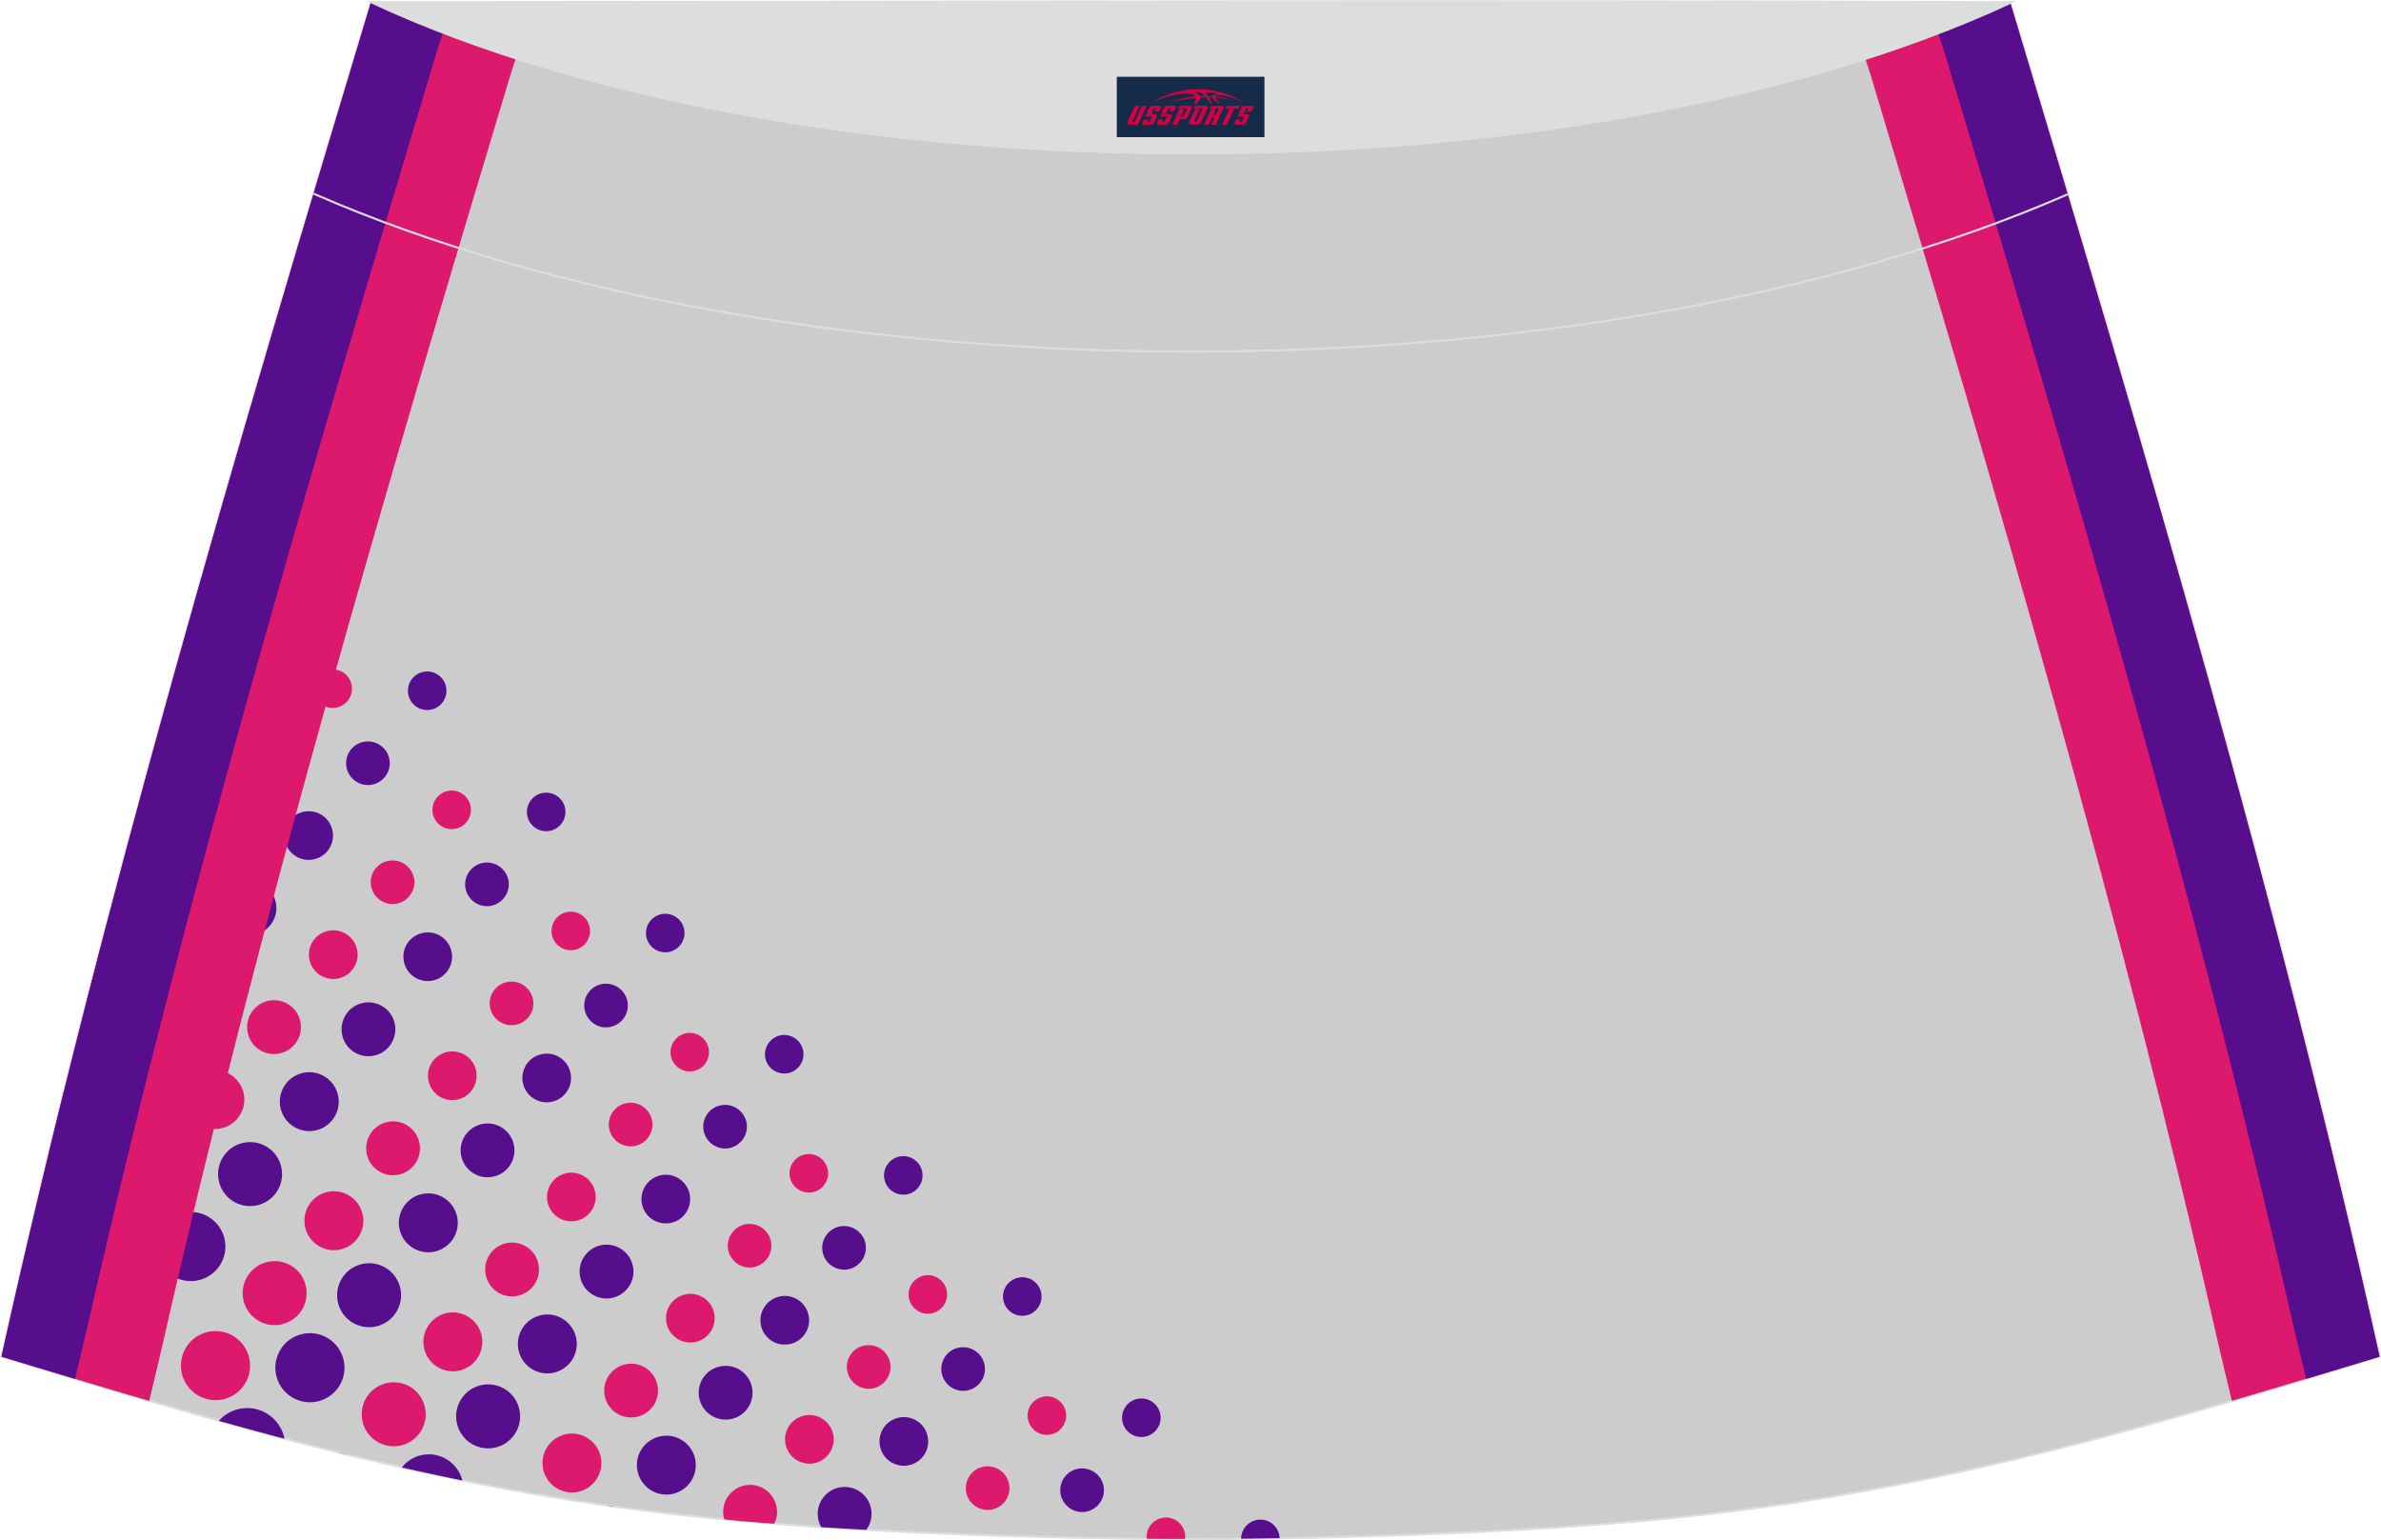 <?xml version="1.0" encoding="utf-8"?>
<!-- Generator: Adobe Illustrator 24.0.0, SVG Export Plug-In . SVG Version: 6.00 Build 0)  -->
<svg xmlns="http://www.w3.org/2000/svg" xmlns:xlink="http://www.w3.org/1999/xlink" version="1.1" id="图层_1" x="0px" y="0px" width="387.08px" height="250.4px" viewBox="0 0 387.08 250.4" enable-background="new 0 0 387.08 250.4" xml:space="preserve">
<g>
	<path fill="#CCCCCC" stroke="#DCDDDD" stroke-width="0.341" stroke-miterlimit="22.926" d="M193.55,250.2L193.55,250.2   l-3.17-0.01l-3.16-0.02l-3.16-0.03l-3.16-0.05l-3.16-0.05l-3.16-0.06l-3.16-0.07l-3.16-0.08l-3.16-0.09l-3.16-0.1l-3.16-0.11   l-3.11-0.11l-3.11-0.13l-3.11-0.14l-3.11-0.15l-3.11-0.16l-3.11-0.17l-3.11-0.18l-3.11-0.19l-3.11-0.22l-3.14-0.23l-3.14-0.25   l-3.14-0.26l-3.13-0.28l-3.13-0.31l-3.13-0.33l-3.13-0.35l-3.11-0.38l-3.11-0.4l-3.07-0.42l-3.06-0.44l-3.06-0.47l-3.06-0.49   l-3.06-0.51l-3.05-0.55l-3.05-0.56l-3.03-0.58l-3.03-0.6l-3.02-0.63l-3.02-0.65l-3.01-0.66l-3.01-0.68l-3.01-0.7l-3.01-0.72   l-3-0.74l-3.01-0.76l-3.01-0.77l-3.01-0.8l-3-0.81l-3-0.82l-3-0.83l-2.99-0.84l-2.99-0.85l-2.99-0.86l-2.99-0.86l-2.99-0.88   l-2.98-0.88l-2.98-0.89l-2.98-0.89l-2.98-0.9l-2.98-0.9l-2.98-0.9l-2.98-0.9C16.79,146.09,38.05,74.26,60.31,0.36   c106.77,29.51,159.7,29.51,266.47,0c22.25,73.91,43.52,145.73,60.07,220.21l-2.98,0.9l-2.98,0.9l-2.98,0.9l-2.98,0.9l-2.98,0.89   l-2.98,0.89l-2.98,0.88l-2.98,0.88l-2.99,0.86l-2.99,0.86l-2.99,0.85l-2.99,0.84l-3,0.83l-3,0.82l-3,0.81l-3,0.8l-3.01,0.77   l-3.01,0.76l-3,0.74l-3,0.72l-3.01,0.7l-3.01,0.68l-3.01,0.66l-3.02,0.65l-3.02,0.63l-3.03,0.6l-3.03,0.58l-3.05,0.56l-3.05,0.55   l-3.05,0.51l-3.06,0.49l-3.06,0.47l-3.06,0.44l-3.07,0.42l-3.11,0.4l-3.11,0.38l-3.13,0.35l-3.13,0.33l-3.13,0.31l-3.13,0.28   l-3.13,0.26l-3.14,0.25l-3.14,0.23l-3.11,0.22l-3.11,0.19l-3.11,0.18l-3.11,0.17l-3.11,0.16l-3.11,0.15l-3.11,0.14l-3.11,0.13   l-3.11,0.11l-3.16,0.11l-3.16,0.1l-3.16,0.09l-3.16,0.08l-3.16,0.07l-3.16,0.06l-3.16,0.05l-3.16,0.05l-3.16,0.03l-3.16,0.02   L193.55,250.2L193.55,250.2L193.55,250.2z"/>
	<g>
		<g>
			<path fill="#DD196D" d="M54.95,236.12c0.51,0.06,1.01,0.18,1.49,0.36L54.95,236.12L54.95,236.12z M192.66,250.19h-2.27     l-3.16-0.02l-0.8-0.01c-0.17-1.61,0.93-3.1,2.55-3.4c1.7-0.31,3.34,0.81,3.65,2.51C192.68,249.59,192.69,249.89,192.66,250.19     L192.66,250.19z M125.87,247.72l-1.42-0.11l-3.14-0.26l-3.13-0.28l-0.43-0.05c-0.05-0.15-0.08-0.3-0.11-0.45     c-0.44-2.38,1.14-4.66,3.51-5.1c2.38-0.44,4.66,1.14,5.1,3.51C126.44,245.95,126.28,246.9,125.87,247.72L125.87,247.72z      M13.89,163.54c0.78-3.08,1.58-6.15,2.38-9.22c1.98,0.28,3.65,1.8,4.03,3.88c0.48,2.6-1.24,5.1-3.84,5.58     C15.56,163.93,14.67,163.84,13.89,163.54L13.89,163.54z M72.86,128.58c1.7-0.32,3.34,0.81,3.65,2.51     c0.31,1.7-0.81,3.34-2.51,3.65c-1.7,0.32-3.34-0.81-3.65-2.51C70.05,130.52,71.17,128.89,72.86,128.58L72.86,128.58z      M24.41,142.98c2.38-0.44,4.66,1.14,5.09,3.51c0.43,2.38-1.13,4.66-3.51,5.1c-2.38,0.44-4.66-1.13-5.09-3.51     C20.47,145.69,22.04,143.42,24.41,142.98L24.41,142.98z M34.11,131.61c2.15-0.4,4.22,1.02,4.61,3.17     c0.4,2.15-1.02,4.22-3.17,4.61c-2.16,0.4-4.22-1.02-4.61-3.17S31.96,132.01,34.11,131.61L34.11,131.61z M43.81,120.24     c1.92-0.35,3.77,0.92,4.14,2.84c0.35,1.92-0.92,3.77-2.84,4.14c-1.92,0.35-3.77-0.92-4.14-2.84     C40.61,122.45,41.89,120.6,43.81,120.24L43.81,120.24z M53.52,108.88c1.7-0.32,3.34,0.81,3.65,2.51c0.31,1.7-0.81,3.34-2.51,3.65     c-1.7,0.32-3.34-0.81-3.65-2.51C50.7,110.82,51.82,109.19,53.52,108.88L53.52,108.88z M14.65,196.78     c3.05-0.57,5.98,1.45,6.55,4.5s-1.44,5.98-4.5,6.55c-3.05,0.57-5.98-1.45-6.55-4.5C9.58,200.28,11.6,197.35,14.65,196.78     L14.65,196.78z M24.36,185.42c2.83-0.52,5.54,1.34,6.06,4.17c0.52,2.83-1.34,5.54-4.17,6.06s-5.55-1.34-6.06-4.17     C19.66,188.65,21.53,185.94,24.36,185.42L24.36,185.42z M34.06,174.05c2.6-0.48,5.1,1.24,5.58,3.84c0.48,2.6-1.24,5.1-3.84,5.58     c-2.6,0.48-5.1-1.24-5.58-3.84C29.73,177.03,31.46,174.53,34.06,174.05L34.06,174.05z M43.76,162.68     c2.38-0.44,4.66,1.13,5.09,3.51c0.43,2.39-1.13,4.66-3.51,5.1c-2.38,0.44-4.66-1.13-5.09-3.51     C39.81,165.4,41.38,163.12,43.76,162.68L43.76,162.68z M53.46,151.31c2.15-0.4,4.22,1.02,4.61,3.17s-1.02,4.22-3.17,4.61     c-2.16,0.4-4.22-1.02-4.61-3.17C49.88,153.77,51.3,151.7,53.46,151.31L53.46,151.31z M63.17,139.94     c1.92-0.35,3.77,0.92,4.14,2.84c0.35,1.92-0.92,3.77-2.84,4.14c-1.92,0.35-3.77-0.92-4.14-2.84     C59.96,142.15,61.24,140.29,63.17,139.94L63.17,139.94z M159.91,238.44c1.93-0.35,3.77,0.92,4.14,2.84     c0.35,1.93-0.92,3.77-2.84,4.14c-1.93,0.35-3.77-0.91-4.14-2.84C156.72,240.64,157.99,238.79,159.91,238.44L159.91,238.44z      M169.62,227.06c1.7-0.32,3.34,0.81,3.65,2.51c0.32,1.7-0.81,3.34-2.51,3.65c-1.7,0.32-3.34-0.81-3.65-2.51     C166.79,229.01,167.92,227.38,169.62,227.06L169.62,227.06z M130.92,187.67c1.7-0.32,3.34,0.81,3.65,2.51     c0.32,1.7-0.81,3.34-2.51,3.65c-1.7,0.31-3.34-0.81-3.65-2.51C128.09,189.62,129.22,187.98,130.92,187.67L130.92,187.67z      M92.11,233.14c2.6-0.48,5.1,1.24,5.58,3.84c0.48,2.6-1.24,5.09-3.84,5.58c-2.6,0.48-5.1-1.24-5.58-3.84     S89.5,233.63,92.11,233.14L92.11,233.14z M101.81,221.77c2.38-0.44,4.66,1.13,5.09,3.51c0.44,2.38-1.13,4.66-3.51,5.09     c-2.38,0.44-4.66-1.13-5.1-3.51C97.87,224.49,99.44,222.22,101.81,221.77L101.81,221.77z M111.51,210.41     c2.15-0.4,4.22,1.02,4.61,3.17c0.4,2.15-1.02,4.22-3.17,4.61c-2.15,0.4-4.22-1.02-4.61-3.17S109.36,210.81,111.51,210.41     L111.51,210.41z M121.21,199.03c1.93-0.35,3.77,0.92,4.14,2.84c0.35,1.93-0.92,3.77-2.84,4.14c-1.93,0.35-3.77-0.92-4.14-2.84     C118.02,201.25,119.29,199.4,121.21,199.03L121.21,199.03z M150.27,207.36c1.7-0.32,3.34,0.81,3.65,2.51     c0.32,1.7-0.81,3.34-2.51,3.65c-1.7,0.32-3.34-0.81-3.65-2.51C147.45,209.32,148.57,207.68,150.27,207.36L150.27,207.36z      M130.86,230.11c2.15-0.4,4.22,1.02,4.61,3.17s-1.02,4.22-3.17,4.61c-2.15,0.4-4.22-1.02-4.61-3.17     C127.3,232.57,128.72,230.5,130.86,230.11L130.86,230.11z M140.57,218.74c1.93-0.35,3.77,0.92,4.14,2.84     c0.35,1.93-0.92,3.77-2.84,4.14c-1.92,0.35-3.77-0.92-4.14-2.84C137.37,220.94,138.64,219.09,140.57,218.74L140.57,218.74z      M92.22,148.27c1.7-0.32,3.34,0.81,3.65,2.51c0.31,1.7-0.81,3.34-2.51,3.65c-1.7,0.32-3.34-0.81-3.65-2.51     S90.52,148.59,92.22,148.27L92.22,148.27z M43.7,205.11c2.83-0.52,5.54,1.34,6.06,4.17c0.52,2.83-1.34,5.54-4.17,6.06     c-2.83,0.52-5.55-1.34-6.06-4.17S40.88,205.64,43.7,205.11L43.7,205.11z M53.41,193.75c2.6-0.48,5.1,1.24,5.58,3.84     c0.48,2.6-1.24,5.1-3.84,5.58s-5.1-1.24-5.58-3.84C49.09,196.72,50.8,194.22,53.41,193.75L53.41,193.75z M63.11,182.38     c2.38-0.44,4.66,1.13,5.09,3.51c0.43,2.39-1.13,4.66-3.51,5.1c-2.38,0.44-4.66-1.13-5.09-3.51     C59.17,185.1,60.74,182.81,63.11,182.38L63.11,182.38z M72.81,171c2.15-0.4,4.22,1.02,4.61,3.17s-1.02,4.22-3.17,4.61     c-2.16,0.4-4.22-1.02-4.61-3.17C69.24,173.47,70.66,171.4,72.81,171L72.81,171z M82.51,159.64c1.92-0.35,3.77,0.92,4.14,2.84     s-0.92,3.77-2.84,4.14c-1.92,0.35-3.77-0.92-4.14-2.84C79.32,161.84,80.59,159.99,82.51,159.64L82.51,159.64z M34.01,216.49     c3.05-0.57,5.98,1.45,6.55,4.5c0.57,3.05-1.45,5.98-4.5,6.55s-5.98-1.45-6.55-4.5S30.95,217.05,34.01,216.49L34.01,216.49z      M111.56,167.97c1.7-0.32,3.34,0.81,3.65,2.51c0.31,1.7-0.81,3.34-2.51,3.65c-1.7,0.32-3.34-0.81-3.65-2.51     C108.75,169.92,109.87,168.29,111.56,167.97L111.56,167.97z M63.06,224.81c2.83-0.52,5.55,1.34,6.06,4.17     c0.52,2.83-1.34,5.54-4.17,6.06c-2.83,0.52-5.55-1.34-6.06-4.17C58.36,228.05,60.23,225.33,63.06,224.81L63.06,224.81z      M72.75,213.44c2.6-0.48,5.1,1.24,5.58,3.84c0.48,2.6-1.24,5.1-3.84,5.58s-5.1-1.24-5.58-3.84     C68.43,216.42,70.16,213.92,72.75,213.44L72.75,213.44z M82.46,202.08c2.38-0.44,4.66,1.14,5.09,3.51     c0.44,2.38-1.13,4.66-3.51,5.1c-2.38,0.44-4.66-1.13-5.09-3.51C78.51,204.79,80.08,202.51,82.46,202.08L82.46,202.08z      M92.16,190.71c2.15-0.4,4.22,1.02,4.61,3.17c0.4,2.15-1.02,4.22-3.17,4.61c-2.15,0.4-4.22-1.02-4.61-3.17     S90.02,191.11,92.16,190.71L92.16,190.71z M101.87,179.33c1.92-0.35,3.77,0.92,4.14,2.84c0.35,1.93-0.92,3.77-2.84,4.14     c-1.92,0.35-3.77-0.92-4.14-2.84C98.66,181.54,99.94,179.7,101.87,179.33z"/>
			<path fill="#570E8C" d="M68.7,236.53c2.93-0.55,5.75,1.31,6.47,4.16l-0.05-0.01l-3.02-0.63l-3.02-0.65l-3.01-0.66l-0.74-0.17     C66.14,237.54,67.31,236.78,68.7,236.53L68.7,236.53z M140.82,248.72l-0.76-0.05l-3.11-0.18l-3.11-0.19l-0.33-0.02     c-0.24-0.41-0.41-0.88-0.5-1.38c-0.44-2.38,1.14-4.66,3.51-5.09c2.38-0.44,4.66,1.13,5.1,3.51     C141.84,246.56,141.52,247.78,140.82,248.72L140.82,248.72z M100.12,244.96l-0.61-0.08l-0.78-0.11     C99.21,244.77,99.68,244.84,100.12,244.96L100.12,244.96z M8,187.2c0.78-3.24,1.58-6.48,2.38-9.71c0.09-0.02,0.18-0.05,0.28-0.06     c3.05-0.57,5.98,1.45,6.55,4.5c0.57,3.05-1.45,5.98-4.5,6.55C10.96,188.8,9.24,188.28,8,187.2L8,187.2z M208.03,250.07     l-1.83,0.02l-3.16,0.05l-1.28,0.01c0.01-1.47,1.07-2.77,2.57-3.05c1.7-0.32,3.34,0.81,3.65,2.51     C208,249.77,208.03,249.92,208.03,250.07L208.03,250.07z M88.22,128.92c1.7-0.32,3.34,0.81,3.65,2.51     c0.32,1.7-0.81,3.34-2.51,3.65c-1.7,0.32-3.34-0.81-3.65-2.51C85.4,130.87,86.53,129.23,88.22,128.92L88.22,128.92z      M20.36,166.06c2.83-0.52,5.54,1.34,6.06,4.17c0.52,2.83-1.34,5.54-4.17,6.06c-2.83,0.52-5.55-1.34-6.06-4.17     S17.54,166.58,20.36,166.06L20.36,166.06z M30.06,154.69c2.6-0.48,5.1,1.24,5.58,3.84c0.48,2.6-1.24,5.1-3.84,5.58     s-5.1-1.24-5.58-3.84C25.74,157.67,27.46,155.17,30.06,154.69L30.06,154.69z M39.77,143.33c2.38-0.44,4.66,1.14,5.09,3.51     c0.44,2.38-1.13,4.66-3.51,5.09c-2.38,0.44-4.66-1.13-5.09-3.51C35.82,146.03,37.38,143.76,39.77,143.33L39.77,143.33z      M49.46,131.95c2.15-0.4,4.22,1.02,4.61,3.17c0.4,2.15-1.02,4.22-3.17,4.61c-2.16,0.4-4.22-1.02-4.61-3.17     C45.89,134.42,47.31,132.35,49.46,131.95L49.46,131.95z M59.17,120.59c1.92-0.35,3.77,0.92,4.14,2.84     c0.35,1.93-0.92,3.77-2.84,4.14s-3.77-0.92-4.14-2.84C55.96,122.79,57.25,120.94,59.17,120.59L59.17,120.59z M68.88,109.22     c1.7-0.32,3.34,0.81,3.65,2.51c0.31,1.7-0.81,3.34-2.51,3.65s-3.34-0.81-3.65-2.51C66.06,111.16,67.17,109.54,68.88,109.22     L68.88,109.22z M30,197.13c3.05-0.57,5.98,1.45,6.55,4.5c0.57,3.05-1.45,5.98-4.5,6.55s-5.98-1.45-6.55-4.5     C24.94,200.62,26.96,197.69,30,197.13L30,197.13z M39.71,185.76c2.83-0.52,5.54,1.34,6.06,4.17c0.52,2.83-1.34,5.54-4.17,6.06     c-2.83,0.52-5.55-1.34-6.06-4.17C35.02,189,36.88,186.28,39.71,185.76L39.71,185.76z M49.41,174.39c2.6-0.48,5.1,1.24,5.58,3.84     c0.48,2.6-1.24,5.1-3.84,5.58s-5.1-1.24-5.58-3.84C45.09,177.37,46.81,174.87,49.41,174.39L49.41,174.39z M59.11,163.03     c2.38-0.44,4.66,1.14,5.09,3.51c0.43,2.38-1.13,4.66-3.51,5.1c-2.38,0.44-4.66-1.13-5.09-3.51     C55.17,165.74,56.74,163.46,59.11,163.03L59.11,163.03z M68.82,151.65c2.15-0.4,4.22,1.02,4.61,3.17s-1.02,4.22-3.17,4.61     c-2.15,0.4-4.22-1.02-4.61-3.17C65.24,154.11,66.66,152.05,68.82,151.65L68.82,151.65z M78.52,140.28     c1.92-0.35,3.77,0.92,4.14,2.84c0.35,1.92-0.92,3.77-2.84,4.14s-3.77-0.92-4.14-2.84C75.32,142.49,76.59,140.65,78.52,140.28     L78.52,140.28z M175.27,238.78c1.93-0.35,3.77,0.92,4.14,2.84c0.35,1.93-0.92,3.77-2.84,4.14c-1.93,0.35-3.77-0.92-4.14-2.84     C172.06,240.98,173.35,239.13,175.27,238.78L175.27,238.78z M184.98,227.41c1.7-0.32,3.34,0.81,3.65,2.51     c0.32,1.7-0.81,3.34-2.51,3.65c-1.7,0.32-3.34-0.81-3.65-2.51C182.15,229.36,183.27,227.72,184.98,227.41L184.98,227.41z      M146.28,188.01c1.7-0.32,3.34,0.81,3.65,2.51c0.31,1.7-0.81,3.34-2.51,3.65c-1.7,0.31-3.34-0.81-3.65-2.51     C143.45,189.96,144.57,188.33,146.28,188.01L146.28,188.01z M107.46,233.48c2.6-0.48,5.1,1.24,5.58,3.84     c0.48,2.6-1.24,5.1-3.84,5.58s-5.09-1.24-5.58-3.84C103.13,236.46,104.86,233.97,107.46,233.48L107.46,233.48z M117.17,222.12     c2.38-0.44,4.66,1.13,5.1,3.51c0.44,2.39-1.14,4.66-3.51,5.09c-2.38,0.44-4.66-1.13-5.1-3.5     C113.21,224.84,114.79,222.56,117.17,222.12L117.17,222.12z M126.86,210.75c2.15-0.4,4.22,1.02,4.61,3.17     c0.4,2.15-1.02,4.22-3.17,4.61c-2.15,0.4-4.22-1.02-4.61-3.17C123.29,213.22,124.72,211.15,126.86,210.75L126.86,210.75z      M136.57,199.38c1.92-0.35,3.77,0.92,4.14,2.84c0.35,1.93-0.92,3.77-2.84,4.14c-1.92,0.35-3.77-0.92-4.14-2.84     C133.36,201.6,134.65,199.74,136.57,199.38L136.57,199.38z M165.62,207.7c1.7-0.32,3.34,0.81,3.65,2.51     c0.32,1.7-0.81,3.34-2.51,3.65c-1.7,0.32-3.34-0.81-3.65-2.51C162.8,209.66,163.92,208.02,165.62,207.7L165.62,207.7z      M146.22,230.45c2.16-0.4,4.22,1.02,4.61,3.17c0.4,2.15-1.02,4.22-3.17,4.61c-2.15,0.4-4.22-1.02-4.61-3.17     C142.64,232.91,144.07,230.84,146.22,230.45L146.22,230.45z M155.93,219.08c1.93-0.35,3.77,0.92,4.14,2.84     c0.35,1.93-0.92,3.77-2.84,4.14c-1.93,0.35-3.77-0.92-4.14-2.84C152.72,221.29,153.99,219.43,155.93,219.08L155.93,219.08z      M107.58,148.61c1.7-0.32,3.34,0.81,3.65,2.51s-0.81,3.34-2.51,3.65c-1.7,0.31-3.34-0.81-3.65-2.51     C104.75,150.57,105.87,148.93,107.58,148.61L107.58,148.61z M59.06,205.45c2.82-0.52,5.54,1.34,6.06,4.17     c0.52,2.83-1.34,5.54-4.17,6.06c-2.83,0.52-5.55-1.34-6.06-4.17S56.24,205.98,59.06,205.45L59.06,205.45z M68.76,194.09     c2.6-0.48,5.09,1.24,5.58,3.84s-1.24,5.1-3.84,5.58s-5.1-1.24-5.58-3.84S66.16,194.56,68.76,194.09L68.76,194.09z M78.47,182.72     c2.38-0.44,4.66,1.13,5.09,3.51c0.44,2.38-1.13,4.66-3.51,5.09c-2.38,0.44-4.66-1.13-5.09-3.51     C74.51,185.44,76.09,183.17,78.47,182.72L78.47,182.72z M88.16,171.36c2.15-0.4,4.22,1.02,4.61,3.17     c0.4,2.15-1.02,4.22-3.17,4.61c-2.15,0.4-4.22-1.02-4.61-3.17C84.59,173.81,86.01,171.75,88.16,171.36L88.16,171.36z      M97.87,159.98c1.92-0.35,3.77,0.92,4.14,2.84c0.35,1.93-0.92,3.77-2.84,4.14s-3.77-0.92-4.14-2.84     C94.68,162.18,95.94,160.34,97.87,159.98L97.87,159.98z M49.36,216.83c3.05-0.57,5.98,1.45,6.55,4.5     c0.57,3.05-1.45,5.98-4.5,6.55s-5.98-1.45-6.55-4.5C44.29,220.33,46.3,217.39,49.36,216.83L49.36,216.83z M126.92,168.31     c1.7-0.32,3.34,0.81,3.65,2.51c0.32,1.7-0.81,3.34-2.51,3.65c-1.7,0.31-3.34-0.81-3.65-2.51     C124.1,170.27,125.23,168.63,126.92,168.31L126.92,168.31z M78.41,225.15c2.83-0.52,5.55,1.34,6.06,4.17     c0.52,2.83-1.34,5.54-4.17,6.06c-2.82,0.52-5.54-1.34-6.06-4.17C73.72,228.39,75.58,225.67,78.41,225.15L78.41,225.15z      M88.11,213.78c2.6-0.48,5.1,1.24,5.58,3.84s-1.24,5.1-3.84,5.58c-2.6,0.48-5.1-1.24-5.58-3.84     C83.79,216.76,85.51,214.27,88.11,213.78L88.11,213.78z M97.81,202.42c2.38-0.44,4.66,1.13,5.1,3.51     c0.44,2.39-1.14,4.66-3.51,5.1c-2.38,0.44-4.66-1.13-5.1-3.51S95.44,202.86,97.81,202.42L97.81,202.42z M107.52,191.05     c2.15-0.4,4.22,1.02,4.61,3.17c0.4,2.15-1.02,4.22-3.17,4.61c-2.15,0.4-4.22-1.02-4.61-3.17     C103.95,193.52,105.37,191.45,107.52,191.05L107.52,191.05z M117.23,179.68c1.92-0.35,3.77,0.92,4.14,2.84     c0.35,1.93-0.92,3.77-2.84,4.14c-1.93,0.35-3.77-0.92-4.14-2.84S115.29,180.04,117.23,179.68z"/>
		</g>
		<path fill="#570E8C" d="M46.25,233.89c-0.66-3.31-3.85-5.49-7.18-4.88c-1.41,0.26-2.61,0.98-3.5,1.98l0.44,0.13l3,0.83l3,0.82    l3,0.81L46.25,233.89z"/>
		<path fill="#DD196D" d="M24.25,227.75l0.31-1.28c0.68-2.84,1.38-5.69,2.02-8.55C42.34,148.61,62.44,80.4,82.92,12.37    c0.43-1.43,0.93-2.85,1.4-4.27l0.42-1.3C76.9,4.84,68.77,2.69,60.31,0.35C38.05,74.26,16.79,146.09,0.24,220.56l2.98,0.9l2.98,0.9    l2.98,0.9l2.98,0.9l2.98,0.89l2.98,0.89l2.98,0.88l2.99,0.88L24.25,227.75z"/>
		<path fill="#570E8C" d="M12.19,224.17l0.15-0.61c0.67-2.8,1.36-5.6,2-8.41C30.16,145.54,50.36,77.04,70.9,8.76    c0.48-1.52,0.99-3.05,1.49-4.56l0.17-0.53c-4.01-1.06-8.08-2.16-12.25-3.31c-22.25,73.9-43.52,145.73-60.07,220.2l2.98,0.9    l2.98,0.9l2.98,0.9l2.98,0.9L12.19,224.17z"/>
		<path fill="#DD196D" d="M362.84,227.75l-0.31-1.28c-0.68-2.84-1.38-5.69-2.03-8.55c-15.75-69.31-35.86-137.52-56.34-205.55    c-0.43-1.43-0.93-2.85-1.4-4.27l-0.42-1.3c7.84-1.97,15.97-4.13,24.44-6.47c22.25,73.91,43.53,145.73,60.07,220.21l-2.98,0.9    l-2.98,0.9l-2.98,0.9l-2.98,0.9l-2.98,0.89l-2.98,0.89l-2.98,0.88l-2.98,0.88L362.84,227.75z"/>
		<path fill="#570E8C" d="M374.9,224.17l-0.15-0.61c-0.67-2.8-1.36-5.6-2-8.41c-15.82-69.6-36.01-138.1-56.56-206.39    c-0.48-1.52-0.99-3.05-1.49-4.56l-0.17-0.53c4.01-1.06,8.08-2.16,12.25-3.31c22.25,73.91,43.52,145.73,60.07,220.21l-2.98,0.9    l-2.98,0.9l-2.98,0.9l-2.98,0.9L374.9,224.17z"/>
	</g>
	<path fill="none" stroke="#DCDDDD" stroke-width="0.341" stroke-miterlimit="22.926" d="M336.15,31.59   c-78.2,34.13-207.09,34.1-285.18-0.11"/>
	<path fill="#DCDDDD" stroke="#DCDDDD" stroke-width="0.341" stroke-miterlimit="22.926" d="M327.07,0.36   c-70.39,32.77-196.37,32.77-266.76,0C149.24,0.33,238.13,0.02,327.07,0.36z"/>
	
</g>
<g id="tag_logo">
	<rect y="12.48" fill="#162B48" width="24" height="9.818" x="181.56"/>
	<g>
		<path fill="#D30044" d="M197.52,15.67l0.005-0.011c0.131-0.311,1.085-0.262,2.351,0.071c0.715,0.24,1.44,0.54,2.193,0.9    c-0.218-0.147-0.447-0.289-0.682-0.42l0.011,0.005l-0.011-0.005c-1.478-0.845-3.218-1.418-5.1-1.62    c-1.282-0.115-1.658-0.082-2.411-0.055c-2.449,0.142-4.68,0.905-6.458,2.095c1.26-0.638,2.722-1.075,4.195-1.336    c1.467-0.18,2.476-0.033,2.771,0.344c-1.691,0.175-3.469,0.633-4.555,1.075c1.156-0.338,2.967-0.665,4.647-0.813    c0.016,0.251-0.115,0.567-0.415,0.96h0.475c0.376-0.382,0.584-0.725,0.595-1.004c0.333-0.022,0.66-0.033,0.971-0.033    C196.35,16.11,196.56,16.46,196.76,16.85h0.262c-0.125-0.344-0.295-0.687-0.518-1.036c0.207,0,0.393,0.005,0.567,0.011    c0.104,0.267,0.496,0.66,1.058,1.025h0.245c-0.442-0.365-0.753-0.753-0.835-1.004c1.047,0.065,1.696,0.224,2.885,0.513    C199.34,15.93,198.6,15.76,197.52,15.67z M195.08,15.58c-0.164-0.295-0.655-0.485-1.402-0.551    c0.464-0.033,0.922-0.055,1.364-0.055c0.311,0.147,0.589,0.344,0.84,0.589C195.62,15.56,195.35,15.57,195.08,15.58z M197.06,15.63c-0.224-0.016-0.458-0.027-0.715-0.044c-0.147-0.202-0.311-0.398-0.502-0.6c0.082,0,0.164,0.005,0.24,0.011    c0.72,0.033,1.429,0.125,2.138,0.273C197.55,15.23,197.17,15.39,197.06,15.63z"/>
		<path fill="#D30044" d="M184.48,17.21L183.31,19.76C183.13,20.13,183.4,20.27,183.88,20.27l0.873,0.005    c0.115,0,0.251-0.049,0.327-0.175l1.342-2.891H185.64L184.42,19.84H184.25c-0.147,0-0.185-0.033-0.147-0.125l1.156-2.504H184.48L184.48,17.21z M186.34,18.56h1.271c0.36,0,0.584,0.125,0.442,0.425L187.58,20.02C187.48,20.24,187.21,20.27,186.98,20.27H186.06c-0.267,0-0.442-0.136-0.349-0.333l0.235-0.513h0.742L186.51,19.8C186.49,19.85,186.53,19.86,186.59,19.86h0.18    c0.082,0,0.125-0.016,0.147-0.071l0.376-0.813c0.011-0.022,0.011-0.044-0.055-0.044H186.17L186.34,18.56L186.34,18.56z M187.16,18.49h-0.78l0.475-1.025c0.098-0.218,0.338-0.256,0.578-0.256H188.88L188.49,18.05L187.71,18.17l0.262-0.562H187.68c-0.082,0-0.12,0.016-0.147,0.071L187.16,18.49L187.16,18.49z M188.75,18.56L188.58,18.93h1.069c0.06,0,0.06,0.016,0.049,0.044    L189.32,19.79C189.3,19.84,189.26,19.86,189.18,19.86H189c-0.055,0-0.104-0.011-0.082-0.06l0.175-0.376H188.35L188.12,19.94C188.02,20.13,188.2,20.27,188.47,20.27h0.916c0.24,0,0.502-0.033,0.605-0.251l0.475-1.031c0.142-0.3-0.082-0.425-0.442-0.425H188.75L188.75,18.56z M189.56,18.49l0.371-0.818c0.022-0.055,0.06-0.071,0.147-0.071h0.295L190.11,18.16l0.791-0.115l0.387-0.845H189.84c-0.24,0-0.48,0.038-0.578,0.256L188.79,18.49L189.56,18.49L189.56,18.49z M191.96,18.95h0.278c0.087,0,0.153-0.022,0.202-0.115    l0.496-1.075c0.033-0.076-0.011-0.12-0.125-0.12H191.41l0.431-0.431h1.522c0.355,0,0.485,0.153,0.393,0.355l-0.676,1.445    c-0.06,0.125-0.175,0.333-0.644,0.327l-0.649-0.005L191.35,20.27H190.57l1.178-2.558h0.785L191.96,18.95L191.96,18.95z     M194.55,19.76c-0.022,0.049-0.06,0.076-0.142,0.076h-0.191c-0.082,0-0.109-0.027-0.082-0.076l0.944-2.051h-0.785l-0.987,2.138    c-0.125,0.273,0.115,0.415,0.453,0.415h0.72c0.327,0,0.649-0.071,0.769-0.322l1.085-2.384c0.093-0.202-0.06-0.355-0.415-0.355    h-1.533l-0.431,0.431h1.38c0.115,0,0.164,0.033,0.131,0.104L194.55,19.76L194.55,19.76z M197.27,18.63h0.278    c0.087,0,0.158-0.022,0.202-0.115l0.344-0.753c0.033-0.076-0.011-0.12-0.125-0.12h-1.402l0.425-0.431h1.527    c0.355,0,0.485,0.153,0.393,0.355l-0.529,1.124c-0.044,0.093-0.147,0.18-0.393,0.18c0.224,0.011,0.256,0.158,0.175,0.327    l-0.496,1.075h-0.785l0.54-1.167c0.022-0.055-0.005-0.087-0.104-0.087h-0.235L196.5,20.27h-0.785l1.178-2.558h0.785L197.27,18.63L197.27,18.63z M199.84,17.72L198.66,20.27h0.785l1.184-2.558H199.84L199.84,17.72z M201.35,17.65l0.202-0.431h-2.1l-0.295,0.431    H201.35L201.35,17.65z M201.33,18.56h1.271c0.36,0,0.584,0.125,0.442,0.425l-0.475,1.031c-0.104,0.218-0.371,0.251-0.605,0.251    h-0.916c-0.267,0-0.442-0.136-0.349-0.333l0.235-0.513h0.742L201.5,19.8c-0.022,0.049,0.022,0.06,0.082,0.06h0.18    c0.082,0,0.125-0.016,0.147-0.071l0.376-0.813c0.011-0.022,0.011-0.044-0.049-0.044h-1.069L201.33,18.56L201.33,18.56z     M202.14,18.49H201.36l0.475-1.025c0.098-0.218,0.338-0.256,0.578-0.256h1.451l-0.387,0.845l-0.791,0.115l0.262-0.562h-0.295    c-0.082,0-0.12,0.016-0.147,0.071L202.14,18.49z"/>
	</g>
</g>
</svg>